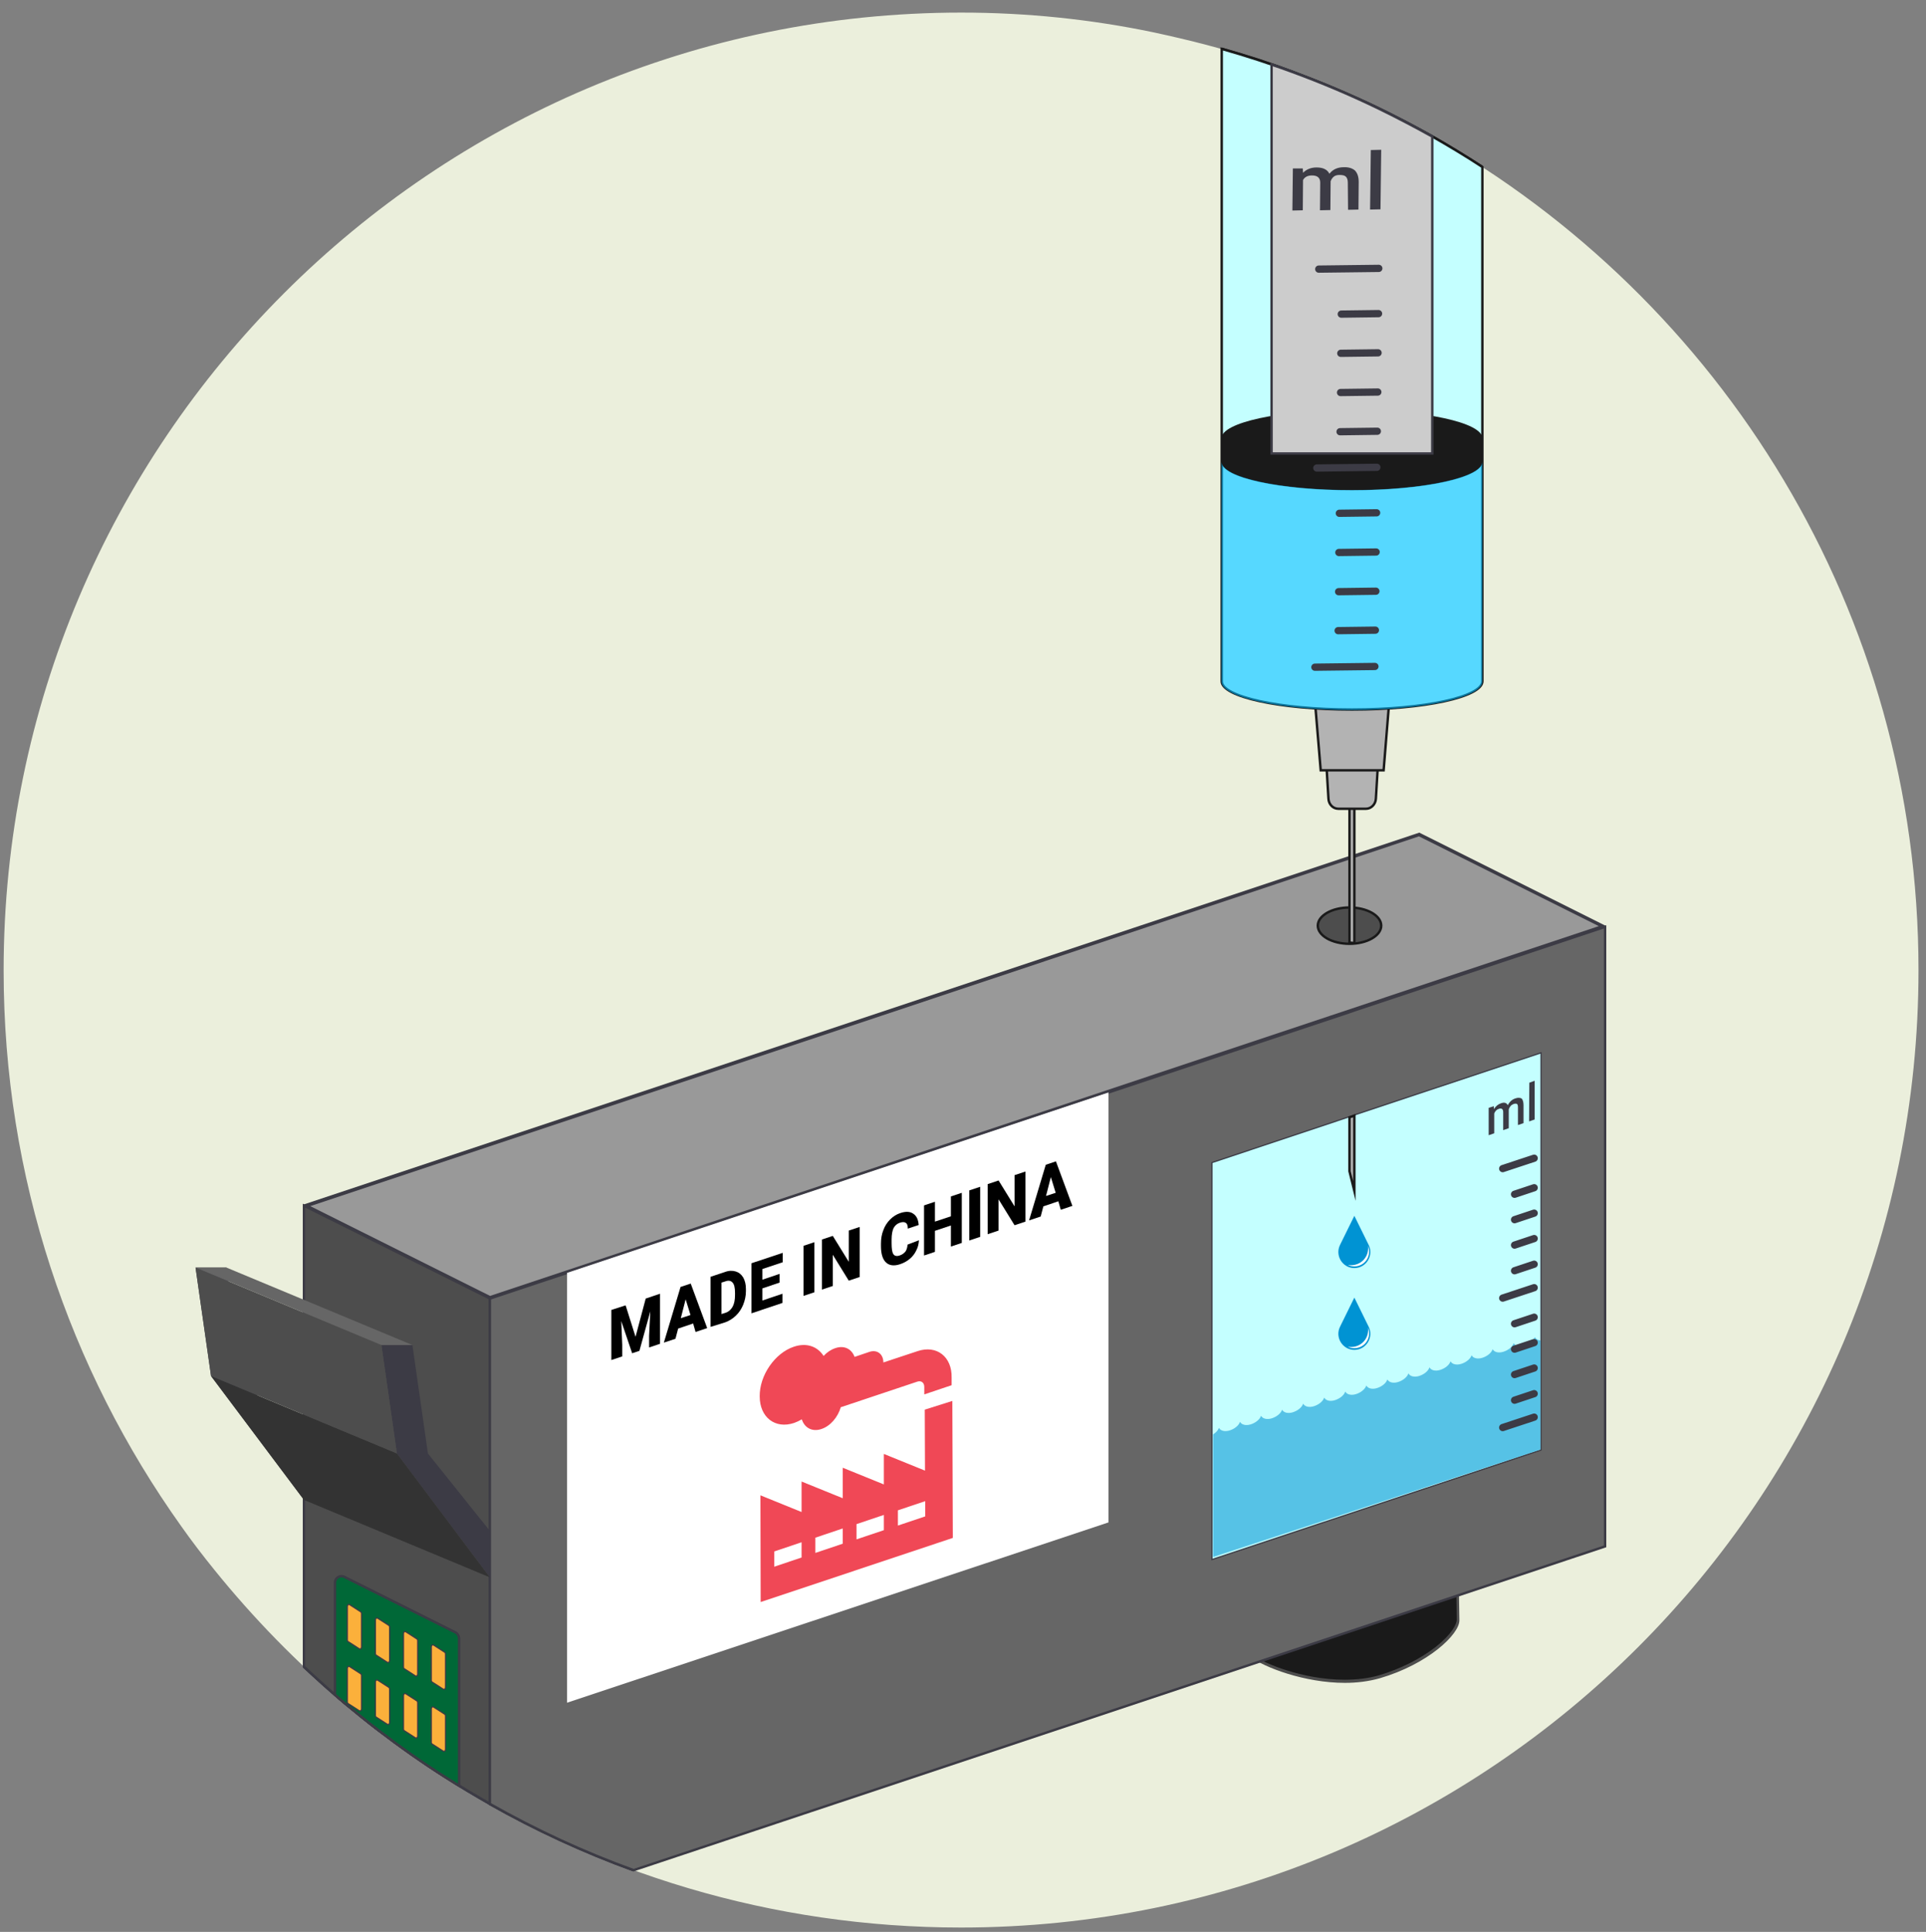 <?xml version="1.0" encoding="utf-8"?>
<!-- Generator: Adobe Illustrator 22.1.0, SVG Export Plug-In . SVG Version: 6.00 Build 0)  -->
<svg version="1.1" id="Ebene_1" xmlns="http://www.w3.org/2000/svg" xmlns:xlink="http://www.w3.org/1999/xlink" x="0px" y="0px"
	 viewBox="0 0 795.8 798.3" style="enable-background:new 0 0 795.8 798.3;" xml:space="preserve">
<rect x="0" y="0" width="795.8" height="798.3" fill="#808080" stroke="none"/>
<style type="text/css">
	.st0{fill:#ebefdc;}
	.st1{fill:#1A1A1A;stroke:#4D4D4D;stroke-miterlimit:10;}
	.st2{fill:#1A1A1A;}
	.st3{fill:#4D4D4D;}
	.st4{fill:#FFFFFF;}
	.st5{fill:none;stroke:#3C3B45;stroke-miterlimit:10;}
	.st6{fill:#3C3B45;}
	.st7{fill:#4D4D4D;stroke:#3C3B45;stroke-miterlimit:10;}
	.st8{fill:#006837;stroke:#3C3B45;stroke-miterlimit:10;}
	.st9{fill:#FBB03B;stroke:#3C3B45;stroke-width:0.5;stroke-miterlimit:10;}
	.st10{fill:#666666;stroke:#3C3B45;stroke-miterlimit:10;}
	.st11{fill:#C4FFFF;}
	.st12{fill:#333333;}
	.st13{fill:#666666;}
	.st14{fill:none;}
	.st15{opacity:0.56;fill:#0093D3;}
	.st16{fill:#0093D3;}
	.st17{fill:none;stroke:#3C3B45;stroke-width:3;stroke-linecap:round;stroke-miterlimit:10;}
	.st18{fill:#F04856;}
	.st19{fill:#999999;}
	.st20{fill:#4D4D4D;stroke:#1A1A1A;stroke-miterlimit:10;}
	.st21{fill:#B3B3B3;stroke:#1A1A1A;stroke-miterlimit:10;}
	.st22{fill:#C4FFFF;stroke:#1A1A1A;stroke-miterlimit:10;}
	.st23{opacity:0.56;fill:#00B9FF;}
	.st24{fill:#CCCCCC;stroke:#3C3B45;stroke-miterlimit:10;}
</style>
<path class="st0" d="M142.7,704c4.5,3.7,9,7.4,13.6,10.9c9,6.9,18.3,13.5,28,19.6c61.5,39.3,134.5,62,212.8,62
	c218.5,0,395.6-177.1,395.6-395.6c0-148.1-81.3-277-201.7-344.9c-7.2-4-14.5-7.8-21.9-11.4c-11.4-5.5-23.2-10.5-35.2-14.9
	c-11.4-4.2-23.2-7.9-35.2-11.1c-7.2-1.9-14.5-3.6-21.9-5.2C451,8,424.4,5.2,397.1,5.2C178.6,5.3,1.5,182.4,1.5,401
	c0,85.6,27.2,164.9,73.4,229.7c4.3,6.1,8.9,12.1,13.6,17.9C104.8,668.8,122.9,687.3,142.7,704z"/>
<g>
	<g>
		<line class="st1" x1="602.3" y1="624.8" x2="602.3" y2="624.8"/>
		<g>
			<path class="st2" d="M555.7,694.7c-16.6,0-33.2-6.2-38.8-10.8c-6.2-5-4.7-11.9-4.2-13.6c0.8-0.3,2.6-2,7.8-7.2
				c5.1-5.1,12.9-12.9,14.7-12.9c1.7,0.3,3.6,0.5,5.9,0.5c6.9,0,16-1.6,25.6-4.4c12.9-3.8,24.9-9.3,31.3-14.4c1.8-1.5,3.2-2.9,4-4.1
				l0.6,41.6c0.1,5.5-12.9,17.7-32.5,23.5C565.6,694,560.9,694.7,555.7,694.7z"/>
			<path class="st3" d="M601.4,629.2l0.5,40.1c0,2-2.2,6.1-8.6,11.2c-6.4,5-14.8,9.2-23.6,11.8c-4.2,1.2-8.9,1.8-14.1,1.8
				c-9.4,0-17.9-2-23.4-3.7c-6.5-2-12.3-4.6-15.2-7c-5.7-4.6-4.6-10.9-4.1-12.9c0.9-0.5,2.7-2.2,7.7-7.2
				c4.4-4.4,12.6-12.6,14.3-12.8c1.6,0.3,3.6,0.5,5.9,0.5c6.9,0,16.1-1.6,25.8-4.4c12.9-3.8,25-9.3,31.4-14.5
				C599.5,631.2,600.6,630.2,601.4,629.2 M602.3,624.8c0,1.9-1.7,4.2-4.7,6.7c-6.2,5-17.8,10.5-31.1,14.4
				c-9.9,2.9-18.9,4.4-25.5,4.4c-2.2,0-4.2-0.2-5.8-0.5c0,0-0.1,0-0.1,0c-3.4,0-21.3,20.2-22.8,20.2c-0.1,0-0.1,0-0.1-0.1
				c0,0-3.1,8.7,4.3,14.6c5.7,4.5,22.6,10.9,39.2,10.9c4.9,0,9.8-0.6,14.4-1.9c19.9-5.8,33-18.2,32.9-24L602.3,624.8L602.3,624.8z"
				/>
		</g>
	</g>
</g>
<g>
	<polygon class="st4" points="158,487.7 234.3,525.8 459.1,450.8 382.9,412.7 	"/>
</g>
<path class="st5" d="M202.4,745.4c-6.1-3.5-12.2-7.1-18.1-10.9c-9.6-6.1-19-12.7-28-19.6c-4.6-3.5-9.1-7.2-13.6-10.9
	c-5.9-4.9-11.6-10.1-17.2-15.3"/>
<path class="st5" d="M261.7,772.8c-20.6-7.5-40.5-16.7-59.4-27.4"/>
<g>
	<path class="st6" d="M662.2,384.3v253.9L261.8,771.7c-20.1-7.3-39.8-16.4-58.4-26.9V537.3L662.2,384.3 M663.2,383L202.4,536.6
		v208.8c18.9,10.7,38.7,19.9,59.4,27.4L663.2,639V383L663.2,383z"/>
</g>
<g>
	<path class="st6" d="M126.6,499.8l74.8,37.4v206.5c-5.6-3.2-11.2-6.6-16.6-10c-9.3-5.9-18.7-12.5-27.9-19.6
		c-4-3.1-8.3-6.5-13.5-10.9c-5.5-4.6-11.1-9.6-16.8-15V499.8 M125.6,498.2v190.5c5.6,5.3,11.3,10.4,17.2,15.3
		c4.5,3.7,9,7.4,13.6,10.9c9,6.9,18.3,13.5,28,19.6c5.9,3.8,12,7.4,18.1,10.9V536.6L125.6,498.2L125.6,498.2z"/>
</g>
<path class="st7" d="M202.4,745.4c-6.1-3.5-12.2-7.1-18.1-10.9c-9.6-6.1-19-12.7-28-19.6c-4.6-3.5-9.1-7.2-13.6-10.9
	c-5.9-4.9-11.6-10.1-17.2-15.3"/>
<path class="st7" d="M125.6,498.2v190.5c5.6,5.3,11.3,10.4,17.2,15.3c4.5,3.7,9,7.4,13.6,10.9c9,6.9,18.3,13.5,28,19.6
	c5.9,3.8,12,7.4,18.1,10.9V536.6L125.6,498.2z"/>
<path class="st8" d="M189.6,737.8c-1.8-1.1-3.5-2.2-5.3-3.3c-9.6-6.1-19-12.7-28-19.6c-4.6-3.5-9.1-7.2-13.6-10.9
	c-1.5-1.2-2.9-2.5-4.4-3.8"/>
<path class="st8" d="M188.1,674.5l-45.8-22.9c-1.8-0.9-3.9,0.4-3.9,2.4v46.3c1.4,1.3,2.9,2.5,4.4,3.8c4.5,3.7,9,7.4,13.6,10.9
	c9,6.9,18.3,13.5,28,19.6c1.8,1.1,3.5,2.2,5.3,3.3v-60.9C189.6,675.9,189,674.9,188.1,674.5z"/>
<path class="st9" d="M149,666l-4.5-2.9c-0.5-0.3-1,0.1-1,0.8v13.7c0,0.3,0.1,0.7,0.4,0.8l4.5,2.9c0.5,0.3,1-0.1,1-0.8v-13.7
	C149.4,666.5,149.3,666.2,149,666z"/>
<path class="st9" d="M160.6,671.6l-4.5-2.9c-0.5-0.3-1,0.1-1,0.8v13.7c0,0.3,0.1,0.7,0.4,0.8l4.5,2.9c0.5,0.3,1-0.1,1-0.8v-13.7
	C161,672.1,160.8,671.7,160.6,671.6z"/>
<path class="st9" d="M172.2,677.2l-4.5-2.9c-0.5-0.3-1,0.1-1,0.8v13.7c0,0.3,0.1,0.7,0.4,0.8l4.5,2.9c0.5,0.3,1-0.1,1-0.8V678
	C172.6,677.6,172.4,677.3,172.2,677.2z"/>
<path class="st9" d="M183.7,682.7l-4.5-2.9c-0.5-0.3-1,0.1-1,0.8v13.7c0,0.3,0.1,0.7,0.4,0.8l4.5,2.9c0.5,0.3,1-0.1,1-0.8v-13.7
	C184.1,683.2,184,682.9,183.7,682.7z"/>
<path class="st9" d="M149,691.6l-4.5-2.9c-0.5-0.3-1,0.1-1,0.8v13.7c0,0.3,0.1,0.7,0.4,0.8l4.5,2.9c0.5,0.3,1-0.1,1-0.8v-13.7
	C149.4,692.1,149.3,691.8,149,691.6z"/>
<path class="st9" d="M160.6,697.2l-4.5-2.9c-0.5-0.3-1,0.1-1,0.8v13.7c0,0.3,0.1,0.7,0.4,0.8l4.5,2.9c0.5,0.3,1-0.1,1-0.8V698
	C161,697.7,160.8,697.3,160.6,697.2z"/>
<path class="st9" d="M172.2,702.8l-4.5-2.9c-0.5-0.3-1,0.1-1,0.8v13.7c0,0.3,0.1,0.7,0.4,0.8l4.5,2.9c0.5,0.3,1-0.1,1-0.8v-13.7
	C172.6,703.2,172.4,702.9,172.2,702.8z"/>
<path class="st9" d="M183.7,708.3l-4.5-2.9c-0.5-0.3-1,0.1-1,0.8v13.7c0,0.3,0.1,0.7,0.4,0.8l4.5,2.9c0.5,0.3,1-0.1,1-0.8v-13.7
	C184.1,708.8,184,708.5,183.7,708.3z"/>
<polygon class="st10" points="557.6,461.7 501,480.6 501,644.1 636.5,599 636.5,435.4 559.6,461 "/>
<path class="st10" d="M261.7,772.8c-20.6-7.5-40.5-16.7-59.4-27.4"/>
<path class="st10" d="M663.2,383l-103.5,34.5l-2,0.7L202.4,536.6v208.8c18.9,10.7,38.7,19.9,59.4,27.4L663.2,639V383z M636.5,599
	L501,644.1V480.6l56.6-18.9l2-0.7l76.9-25.6V599z"/>
<polygon class="st11" points="557.6,461.7 501,480.6 501,644.1 636.5,599 636.5,435.4 559.6,461 "/>
<polygon class="st4" points="234.3,703.6 458,629.1 458,451.3 234.3,525.8 "/>
<g>
	<polygon class="st6" points="170.4,555.8 157.6,555.8 164,600.6 202.4,651.8 202.4,632.6 176.8,600.6 	"/>
	<polygon class="st6" points="93.6,523.8 80.8,523.8 87.2,568.6 125.6,619.8 125.6,600.6 100,568.6 	"/>
	<polygon class="st12" points="87.2,568.6 125.6,619.8 202.4,651.8 164,600.6 	"/>
	<polygon class="st3" points="80.8,523.8 87.2,568.6 164,600.6 157.6,555.8 	"/>
	<polygon class="st13" points="80.8,523.8 157.6,555.8 170.4,555.8 93.6,523.8 	"/>
</g>
<g>
	<polygon class="st14" points="445.7,556 246.6,622.7 251.3,540.6 450.4,474 	"/>
	<path d="M258.5,539.4l4.1,13l4.2-15.8l5.9-2l0,20.7l-4.5,1.5l0-4.8l0.5-10.1l-4.5,16.3l-3,1l-4.5-13.3l0.4,9.8l0,4.8l-4.5,1.5
		l0-20.7L258.5,539.4z"/>
	<path d="M286.4,546.9l-6.2,2.1l-1.1,4.2l-4.8,1.6l6.9-23l4.2-1.4l6.8,18.4l-4.8,1.6L286.4,546.9z M281.3,544.7l4-1.3l-2-6.5
		L281.3,544.7z"/>
	<path d="M293.6,548.3l0-20.7l6-2c1.6-0.6,3.1-0.6,4.4-0.2c1.3,0.4,2.3,1.2,3.1,2.5c0.7,1.3,1.1,2.8,1.1,4.7l0,1
		c0,1.9-0.4,3.7-1.1,5.5c-0.7,1.7-1.7,3.3-3,4.5c-1.3,1.3-2.8,2.2-4.4,2.8L293.6,548.3z M298.1,530l0,13l1.6-0.5
		c1.3-0.4,2.3-1.3,3-2.5c0.7-1.3,1-2.9,1-4.9l0-0.9c0-2-0.3-3.4-1-4.2c-0.7-0.8-1.7-1-3-0.5L298.1,530z"/>
	<path d="M322.1,530l-7.1,2.4l0,5l8.3-2.8l0,3.8l-12.8,4.3l0-20.7l12.9-4.3l0,3.9l-8.4,2.8l0,4.4l7.1-2.4L322.1,530z"/>
	<path d="M336.5,534l-4.5,1.5l0-20.7l4.5-1.5L336.5,534z"/>
	<path d="M355.2,527.7l-4.5,1.5l-6.6-10.7l0,12.9l-4.5,1.5l0-20.7l4.5-1.5l6.6,10.7l0-12.9l4.5-1.5L355.2,527.7z"/>
	<path d="M379.7,512.5c-0.1,1.5-0.4,2.9-1.1,4.2c-0.6,1.3-1.5,2.5-2.7,3.5c-1.2,1-2.5,1.7-4,2.2c-2.4,0.8-4.4,0.6-5.8-0.7
		c-1.4-1.3-2.1-3.6-2.1-6.8l0-1c0-2,0.3-3.9,1-5.6c0.6-1.7,1.6-3.2,2.8-4.4c1.2-1.2,2.6-2.1,4.1-2.6c2.3-0.8,4.1-0.7,5.4,0.2
		c1.4,0.9,2.1,2.4,2.3,4.7l-4.5,1.5c0-1.3-0.3-2.1-0.9-2.4c-0.5-0.4-1.4-0.4-2.5,0c-1.1,0.4-1.9,1.1-2.5,2.2
		c-0.5,1.1-0.8,2.7-0.8,4.7l0,1.5c0,2.2,0.2,3.7,0.7,4.5c0.5,0.8,1.4,1,2.6,0.6c1-0.3,1.8-0.9,2.4-1.6c0.5-0.7,0.8-1.7,0.9-2.9
		L379.7,512.5z"/>
	<path d="M397.4,513.6l-4.5,1.5l0-8.7l-6.6,2.2l0,8.7l-4.5,1.5l0-20.7l4.5-1.5l0,8.2l6.6-2.2l0-8.2l4.5-1.5L397.4,513.6z"/>
	<path d="M405,511.1l-4.5,1.5l0-20.7l4.5-1.5L405,511.1z"/>
	<path d="M423.7,504.8l-4.5,1.5l-6.6-10.7l0,12.9l-4.5,1.5l0-20.7l4.5-1.5l6.6,10.7l0-12.9l4.5-1.5L423.7,504.8z"/>
	<path d="M437.3,496.4l-6.2,2.1l-1.1,4.2l-4.8,1.6l6.9-23l4.2-1.4l6.8,18.4l-4.8,1.6L437.3,496.4z M432.2,494.2l4-1.3l-2-6.5
		L432.2,494.2z"/>
</g>
<path class="st15" d="M634.2,552.6c0,0-0.1,0-0.1,0c-0.5,1.5-2.3,2.9-4.3,3.5c-2,0.6-3.7,0.1-4.3-1c0-0.1-0.1,0-0.1,0
	c-0.5,1.5-2.3,2.9-4.3,3.5c-2,0.6-3.7,0.1-4.3-1c0-0.1-0.1,0-0.1,0c-0.5,1.5-2.3,2.9-4.3,3.5c-2,0.6-3.7,0.1-4.3-1c0,0-0.1,0-0.1,0
	c-0.5,1.5-2.3,2.9-4.3,3.5c-2,0.6-3.7,0.1-4.3-1c0,0-0.1,0-0.1,0c-0.5,1.5-2.3,2.9-4.3,3.5c-2,0.6-3.7,0.1-4.3-1c0-0.1-0.1,0-0.1,0
	c-0.5,1.5-2.3,2.9-4.3,3.5c-2,0.6-3.7,0.1-4.3-1c0-0.1-0.1,0-0.1,0c-0.5,1.5-2.3,2.9-4.3,3.5c-2,0.6-3.7,0.1-4.3-1c0,0-0.1,0-0.1,0
	c-0.5,1.5-2.3,2.9-4.3,3.5c-2,0.6-3.7,0.1-4.3-1c0,0-0.1,0-0.1,0c-0.5,1.5-2.3,2.9-4.3,3.5c-2,0.6-3.7,0.1-4.3-1c0,0-0.1,0-0.1,0
	c-0.5,1.5-2.3,2.9-4.3,3.5c-2,0.6-3.7,0.1-4.3-1c0-0.1-0.1,0-0.1,0c-0.5,1.5-2.3,2.9-4.3,3.5c-2,0.6-3.7,0.1-4.3-1
	c0-0.1-0.1,0-0.1,0c-0.5,1.5-2.3,2.9-4.3,3.5c-2,0.6-3.7,0.1-4.3-1c0,0-0.1,0-0.1,0c-0.5,1.5-2.3,2.9-4.3,3.5c-2,0.6-3.7,0.1-4.3-1
	c0-0.1-0.1,0-0.1,0c-0.5,1.5-2.3,2.9-4.3,3.5c-2,0.6-3.7,0.1-4.3-1c0,0-0.1,0-0.1,0c-0.5,1.5-2.3,2.9-4.3,3.5c-2,0.6-3.7,0.1-4.3-1
	c0,0-0.1,0-0.1,0c-0.4,1-1.2,1.9-2.4,2.6v50.7L636.5,599v-45.1C635.4,553.8,634.6,553.3,634.2,552.6z"/>
<g>
	<polygon class="st14" points="398,462.1 339.3,432.2 370.8,421.4 429.5,451.3 	"/>
	<path d="M378.9,435.7l-1.8-0.9l8-3.1l-2.5-0.6l1.9-0.7l5,1.1l0.2,0.1L378.9,435.7z"/>
	<path d="M394.4,436.5c-0.5,0.2-1.1,0.3-1.7,0.4c-0.6,0.1-1.2,0.1-1.7,0c0.1,0.3,0.1,0.6-0.2,0.8c-0.2,0.3-0.6,0.5-1.2,0.8
		c-1,0.4-2,0.5-3,0.5c-1,0-2-0.2-2.8-0.7c-0.8-0.4-1.2-0.9-1.1-1.3c0.1-0.5,0.6-0.9,1.6-1.2c0.6-0.2,1.2-0.4,1.9-0.4
		c0.7-0.1,1.3,0,2,0.1c-0.1-0.3,0-0.5,0.2-0.8c0.2-0.2,0.6-0.5,1.1-0.7c0.9-0.4,1.9-0.5,2.9-0.5c1,0,1.9,0.2,2.7,0.6
		c0.8,0.4,1.1,0.8,1,1.3C395.8,435.7,395.3,436.1,394.4,436.5z M388,437.5c0.4-0.2,0.7-0.3,0.8-0.5c0.1-0.2,0-0.3-0.3-0.5
		c-0.3-0.1-0.6-0.2-1-0.2c-0.4,0-0.8,0.1-1.3,0.3c-0.4,0.2-0.7,0.3-0.8,0.5c-0.1,0.2,0,0.3,0.3,0.5c0.3,0.1,0.6,0.2,1,0.2
		C387.1,437.7,387.5,437.6,388,437.5z M393,434.8c-0.2-0.1-0.5-0.2-0.9-0.2c-0.3,0-0.7,0.1-1.1,0.3c-0.4,0.1-0.6,0.3-0.8,0.5
		c-0.1,0.2,0,0.3,0.2,0.4c0.2,0.1,0.5,0.2,0.9,0.1c0.4,0,0.7-0.1,1.1-0.3c0.4-0.1,0.6-0.3,0.7-0.4C393.3,435,393.2,434.9,393,434.8z
		"/>
	<path d="M400.4,440.2l4.9-0.7l2.1,1.1l-7.5,1l-3.3,3.2l-2.1-1.1l2.4-2.1l-5,0.7l-2.1-1.1l7.7-1l3.2-3.1l2.1,1.1L400.4,440.2z"/>
	<path d="M401,445.2l3.2,1.6l-2,0.8l-5.1-2.6l10.9-4.1l1.9,0.9L401,445.2z"/>
	<path d="M351.6,434.8l-3.7,1.4l-1.9-0.9l10.9-4.1l3.1,1.6c0.6,0.3,1,0.6,1.1,1c0.1,0.3,0.1,0.7-0.3,1c-0.3,0.3-0.8,0.6-1.6,0.9
		c-1.1,0.4-2.2,0.6-3.3,0.6c-1.2,0-2.2-0.3-3.2-0.8L351.6,434.8z M353.6,434l1.2,0.6c0.4,0.2,0.8,0.3,1.2,0.3c0.4,0,0.9-0.1,1.4-0.3
		c0.5-0.2,0.8-0.4,0.9-0.6c0.1-0.2,0-0.4-0.3-0.6l-1.2-0.6L353.6,434z"/>
	<path d="M358.5,439.8l-2.5-1.3l-2.5,0.5l-2-1l13.7-2.7l1.7,0.9l-8,5.6l-2-1L358.5,439.8z M358.4,438l1.7,0.8l2.9-1.9L358.4,438z"/>
	<path d="M373.7,441.5l-2.3-1.2l-8.8,3.4l-1.9-0.9l8.8-3.4l-2.3-1.2l2-0.8l6.4,3.3L373.7,441.5z"/>
	<path d="M372.3,445.3l-1-0.5l-3.8,1.5l-1.9-0.9l10.9-4.1l3,1.5c0.9,0.5,1.3,0.9,1.3,1.4s-0.6,0.9-1.7,1.3c-0.8,0.3-1.5,0.5-2.2,0.5
		c-0.7,0.1-1.5,0.1-2.2-0.1l-2.8,2.5l-0.1,0l-2-1L372.3,445.3z M373.4,444l1.2,0.6c0.4,0.2,0.7,0.3,1.2,0.3c0.4,0,0.9-0.1,1.4-0.3
		c0.5-0.2,0.7-0.4,0.8-0.6c0.1-0.2,0-0.4-0.4-0.6l-1.2-0.6L373.4,444z"/>
	<path d="M384.4,450.2c-1.1,0.4-2.1,0.7-3.2,0.9c-1.1,0.2-2.1,0.2-3.1,0.1c-1-0.1-1.8-0.3-2.4-0.6c-0.7-0.3-1-0.7-1.1-1.1
		c-0.1-0.4,0.1-0.9,0.6-1.3s1.3-0.9,2.3-1.3l0.6-0.2c1.1-0.4,2.1-0.7,3.2-0.9c1.1-0.2,2.1-0.2,3.1-0.1c1,0.1,1.8,0.3,2.4,0.6
		c0.7,0.3,1,0.7,1.1,1.1c0.1,0.4-0.2,0.9-0.7,1.3c-0.5,0.5-1.3,0.9-2.4,1.3L384.4,450.2z M383,449.1c1.1-0.4,1.8-0.8,2.1-1.1
		c0.3-0.3,0.2-0.6-0.3-0.9c-0.9-0.5-2.4-0.3-4.4,0.4l-0.8,0.3c-1.1,0.4-1.8,0.8-2.1,1.1c-0.3,0.3-0.2,0.6,0.3,0.9
		c0.5,0.2,1.1,0.3,1.9,0.2c0.8-0.1,1.8-0.3,2.8-0.7L383,449.1z"/>
	<path d="M386.6,455.9l-1.8-0.9l4-4l-6.8,2.6l-1.9-0.9l10.9-4.1l1.9,0.9l-4,4l6.8-2.6l1.8,0.9L386.6,455.9z"/>
	<path d="M397.1,457.2l-2.9-1.5l-2.6,1l3.4,1.8l-2,0.8l-5.3-2.7l10.9-4.1l5.3,2.7l-2,0.8l-3.5-1.8l-2.3,0.9l2.9,1.5L397.1,457.2z"/>
</g>
<g>
	<polygon class="st14" points="245.8,514.5 187.1,484.6 218.7,473.8 277.4,503.7 	"/>
	<path class="st16" d="M226.1,487.6c-1.1,0.4-2.3,0.7-3.5,0.8c-1.2,0.1-2.4,0.1-3.5-0.1c-1.1-0.2-2.2-0.5-3-0.9
		c-1.4-0.7-1.9-1.6-1.4-2.5c0.5-0.9,2-1.9,4.4-2.8l0.8-0.3c1.5-0.6,3.1-1,4.6-1.2c1.5-0.2,2.9-0.3,4.3-0.2c1.3,0.1,2.5,0.4,3.4,0.9
		c1.3,0.7,1.9,1.4,1.7,2.2c-0.2,0.8-1.1,1.6-2.7,2.3l-2.6-1.3c0.9-0.4,1.4-0.7,1.5-1s-0.2-0.6-0.8-1c-0.7-0.3-1.5-0.5-2.5-0.3
		s-2.3,0.5-3.8,1l-1.1,0.4c-1.7,0.6-2.7,1.2-3.1,1.6s-0.3,0.8,0.5,1.2c0.6,0.3,1.3,0.5,2,0.5c0.7,0,1.5-0.1,2.5-0.5L226.1,487.6z"/>
	<path class="st16" d="M234.9,488.9l8.8-1.5l2.9,1.5l-13.5,2l-5.6,2.1l-2.7-1.4l5.6-2.1l6.4-5.6l2.9,1.5L234.9,488.9z"/>
	<path class="st16" d="M239.9,496.7l-3.6-1.9l-3.5,0.8l-2.8-1.4l19.6-3.9l2.5,1.3l-11.5,8l-2.9-1.5L239.9,496.7z M239.8,494.1
		l2.4,1.2l4.2-2.7L239.8,494.1z"/>
	<path class="st16" d="M250.5,504.7l-2.6-1.3l5.8-5.7l-9.7,3.7l-2.7-1.4l15.6-5.9l2.7,1.4l-5.8,5.7l9.7-3.7l2.7,1.3L250.5,504.7z"/>
</g>
<g>
	<path class="st17" d="M620.9,589.9l13-4.3"/>
	<path class="st17" d="M625.8,578.6l8.1-2.7"/>
	<path class="st17" d="M625.8,568l8.1-2.7"/>
	<path class="st17" d="M625.8,557.5l8.1-2.7"/>
	<path class="st17" d="M625.8,547l8.1-2.7"/>
	<path class="st17" d="M620.9,536.4l13-4.3"/>
	<path class="st17" d="M625.8,525.1l8.1-2.7"/>
	<path class="st17" d="M625.8,514.5l8.1-2.7"/>
	<path class="st17" d="M625.8,504l8.1-2.7"/>
	<path class="st17" d="M625.8,493.5l8.1-2.7"/>
	<path class="st17" d="M620.9,482.9l13-4.3"/>
	<g>
		<path class="st6" d="M626.1,453.9c-1.3,0.4-2.4,1.4-3.1,2.8c-0.5-1-1.4-1.3-2.8-0.8c-1.2,0.4-2.2,1.2-2.9,2.4l-0.1-1.2l-2.1,0.7
			l0,11.3l2.3-0.8l0-8.2c0.4-1,1-1.6,1.9-1.9c1.2-0.4,1.8,0.1,1.8,1.4l0,7.4l2.3-0.8l0-7.7c0.1-0.5,0.4-1,0.7-1.4
			c0.3-0.4,0.8-0.7,1.3-0.9c0.6-0.2,1.1-0.2,1.4,0c0.3,0.2,0.4,0.7,0.4,1.4l0,7.3l2.3-0.8l0-7.4c0-1.3-0.3-2.3-0.8-2.8
			C628,453.6,627.2,453.5,626.1,453.9z"/>
		<polygon class="st6" points="631.8,463.4 634.1,462.6 634.1,446.6 631.9,447.4 		"/>
	</g>
</g>
<g>
	<path class="st18" d="M382.1,582.5l0.1,25.2l-17-6.9l0,12.6l-17-6.9l0,12.6l-17-6.9l0,12.6l-17-6.9l0.1,44.1l79.4-26.5l-0.2-56.6
		L382.1,582.5z M319.9,647.4l0-6.3l11.3-3.8l0,6.3L319.9,647.4z M336.9,641.7l0-6.3l11.3-3.8l0,6.3L336.9,641.7z M353.9,636.1l0-6.3
		l11.3-3.8l0,6.3L353.9,636.1z M371,630.4l0-6.3l11.3-3.8l0,6.3L371,630.4z"/>
	<path class="st18" d="M379.2,558.3l-14.2,4.7c0-3.5-2.6-5.4-5.7-4.4l-6.2,2.1c-1.2-3.3-4.3-4.9-8-3.6c-1.8,0.6-3.4,1.7-4.8,3.2
		c-2.5-3.9-7-5.6-12.3-3.8c-7.8,2.6-14.2,11.8-14.1,20.5c0,8.7,6.4,13.6,14.2,11c1.1-0.4,2.2-0.9,3.2-1.5c1.1,3.5,4.3,5.3,8.1,4
		c3.7-1.2,6.8-4.9,8-9l31.7-10.6c1.6-0.5,2.8,0.5,2.8,2.2l0,3.1l11.3-3.8l0-3.1C393.4,560.6,387,555.7,379.2,558.3z"/>
</g>
<path class="st16" d="M283.6,476.8c8,4,26.1,2.4,33.4-2.9l19.8-14.5l-39.2,4.8C283.1,466,275.6,472.8,283.6,476.8z"/>
<path class="st4" d="M284.5,474.8c-0.8-0.4-1.4-0.8-1.9-1.3c0.3,1,1.3,1.9,2.9,2.7c5.5,2.8,16.7,2.8,25,0c2.2-0.7,3.9-1.5,5.2-2.4
	c-0.8,0.3-1.7,0.7-2.6,1C303.6,478,290.8,477.9,284.5,474.8z"/>
<polyline class="st5" points="125.6,498.2 586.4,344.6 663.2,383 "/>
<g>
	<polygon class="st19" points="126.9,498.3 586.3,345.1 661.9,382.9 202.4,536 	"/>
	<path class="st6" d="M586.3,345.6l74.3,37.1L202.5,535.5l-74.3-37.1l233.7-77.9L586.3,345.6 M586.4,344.6l-224.9,75l-235.9,78.6
		l76.8,38.4L663.2,383l-0.6-0.3L586.4,344.6L586.4,344.6z"/>
</g>
<ellipse class="st20" cx="557.6" cy="382.5" rx="13.1" ry="7.5"/>
<g>
	<polygon class="st21" points="557.6,389.5 559.6,389.7 559.6,329.1 557.6,329.1 	"/>
	<polygon class="st21" points="557.6,484 559.6,492.1 559.6,461 557.6,461.7 	"/>
	<path class="st21" d="M566.6,288.8h-15.8c-2.4,0-4.3,2.2-4.1,4.8l2.2,36.4c0.1,2.4,1.9,4.2,4.1,4.2h11.4c2.2,0,4-1.9,4.1-4.2
		l2.2-36.4C570.8,291,569,288.8,566.6,288.8z"/>
	<path class="st21" d="M545.7,318.3c7,0,19,0,26,0l3.7-45.5h-33.5L545.7,318.3z"/>
</g>
<path class="st22" d="M504.7,20.1c9.9,2.8,19.7,5.9,29.2,9.5c12,4.5,23.7,9.4,35.2,14.9c7.4,3.6,14.7,7.4,21.9,11.4
	c7.3,4.1,14.4,8.5,21.4,13"/>
<path class="st22" d="M558.6,293.2c29.8,0,53.9-5.2,53.9-11.7V69c-7-4.6-14.2-8.9-21.4-13c-7.2-4-14.5-7.8-21.9-11.4
	c-11.4-5.5-23.2-10.5-35.2-14.9c-9.5-3.5-19.3-6.7-29.2-9.5v261.3C504.7,287.9,528.9,293.2,558.6,293.2z"/>
<path class="st2" d="M558.6,169.4c-29.8,0-53.9,5.2-53.9,11.7v9.8c0,6.5,24.1,11.7,53.9,11.7c29.8,0,53.9-5.2,53.9-11.7v-9.8
	C612.5,174.6,588.4,169.4,558.6,169.4z"/>
<path class="st23" d="M605.3,196.6c-9.3,3.5-26.7,5.9-46.7,5.9s-37.4-2.4-46.7-5.9c-4.6-1.7-7.2-3.7-7.2-5.9v91
	c0,6.5,24.1,11.7,53.9,11.7s53.9-5.2,53.9-11.7v-91C612.5,192.9,609.9,194.9,605.3,196.6z"/>
<g>
	<path class="st24" d="M525.4,26.6c2.9,1,5.7,2,8.5,3c12,4.5,23.7,9.4,35.2,14.9c7.4,3.6,14.7,7.4,21.9,11.4
		c0.3,0.1,0.5,0.3,0.8,0.4"/>
	<path class="st24" d="M591.8,187.2V56.4c-0.3-0.1-0.5-0.3-0.8-0.4c-7.2-4-14.5-7.8-21.9-11.4c-11.4-5.5-23.2-10.5-35.2-14.9
		c-2.8-1-5.7-2.1-8.5-3v160.7H591.8z"/>
	<path class="st24" d="M558.6,187.2"/>
</g>
<g>
	<path class="st17" d="M543.3,275.7l24.8-0.3"/>
	<path class="st17" d="M552.9,260.6l15.4-0.2"/>
	<path class="st17" d="M553.1,244.5l15.4-0.2"/>
	<path class="st17" d="M553.2,228.3l15.4-0.2"/>
	<path class="st17" d="M553.4,212.1l15.4-0.2"/>
	<path class="st17" d="M544.1,193.4l24.8-0.3"/>
	<path class="st17" d="M553.7,178.4l15.4-0.2"/>
	<path class="st17" d="M553.9,162.2l15.4-0.2"/>
	<path class="st17" d="M554,146l15.4-0.2"/>
	<path class="st17" d="M554.2,129.8l15.4-0.2"/>
	<path class="st17" d="M544.9,111.2l24.8-0.3"/>
	<g>
		<path class="st6" d="M555.2,69.1c-2.5,0-4.5,0.9-5.9,2.7c-0.9-1.8-2.7-2.6-5.3-2.6c-2.4,0-4.2,0.8-5.6,2.2l-0.1-1.8l-4.1,0L534,87
			l4.3-0.1l0.1-12.5c0.7-1.3,2-1.9,3.7-1.9c2.3,0,3.4,1,3.4,3l-0.1,11.4l4.3-0.1l0.1-11.9c0.3-0.8,0.7-1.4,1.3-1.9
			c0.6-0.5,1.4-0.7,2.4-0.7c1.2,0,2.1,0.2,2.6,0.7c0.5,0.5,0.8,1.3,0.8,2.4L557,86.7l4.3-0.1l0.1-11.4c0-2.1-0.5-3.6-1.5-4.7
			C558.9,69.6,557.3,69,555.2,69.1z"/>
		<polygon class="st6" points="566.1,86.6 570.4,86.5 570.7,61.9 566.4,62 		"/>
	</g>
</g>
<g>
	<path class="st16" d="M559.6,502.4l-5.9,12c-2.2,4.4,1,9.6,5.9,9.6c4.9,0,8.1-5.2,5.9-9.6L559.6,502.4z"/>
	<path class="st4" d="M565.3,515.8c0,3.9-3.1,7-7,7c-0.5,0-0.9,0-1.4-0.1c0.8,0.4,1.7,0.6,2.7,0.6c3.4,0,6.1-2.7,6.1-6.1
		c0-0.9-0.2-1.7-0.5-2.5C565.3,515,565.3,515.4,565.3,515.8z"/>
</g>
<g>
	<path class="st16" d="M559.6,536.2l-5.9,12c-2.2,4.4,1,9.6,5.9,9.6c4.9,0,8.1-5.2,5.9-9.6L559.6,536.2z"/>
	<path class="st4" d="M565.3,549.6c0,3.9-3.1,7-7,7c-0.5,0-0.9,0-1.4-0.1c0.8,0.4,1.7,0.6,2.7,0.6c3.4,0,6.1-2.7,6.1-6.1
		c0-0.9-0.2-1.7-0.5-2.5C565.3,548.8,565.3,549.2,565.3,549.6z"/>
</g>
</svg>
